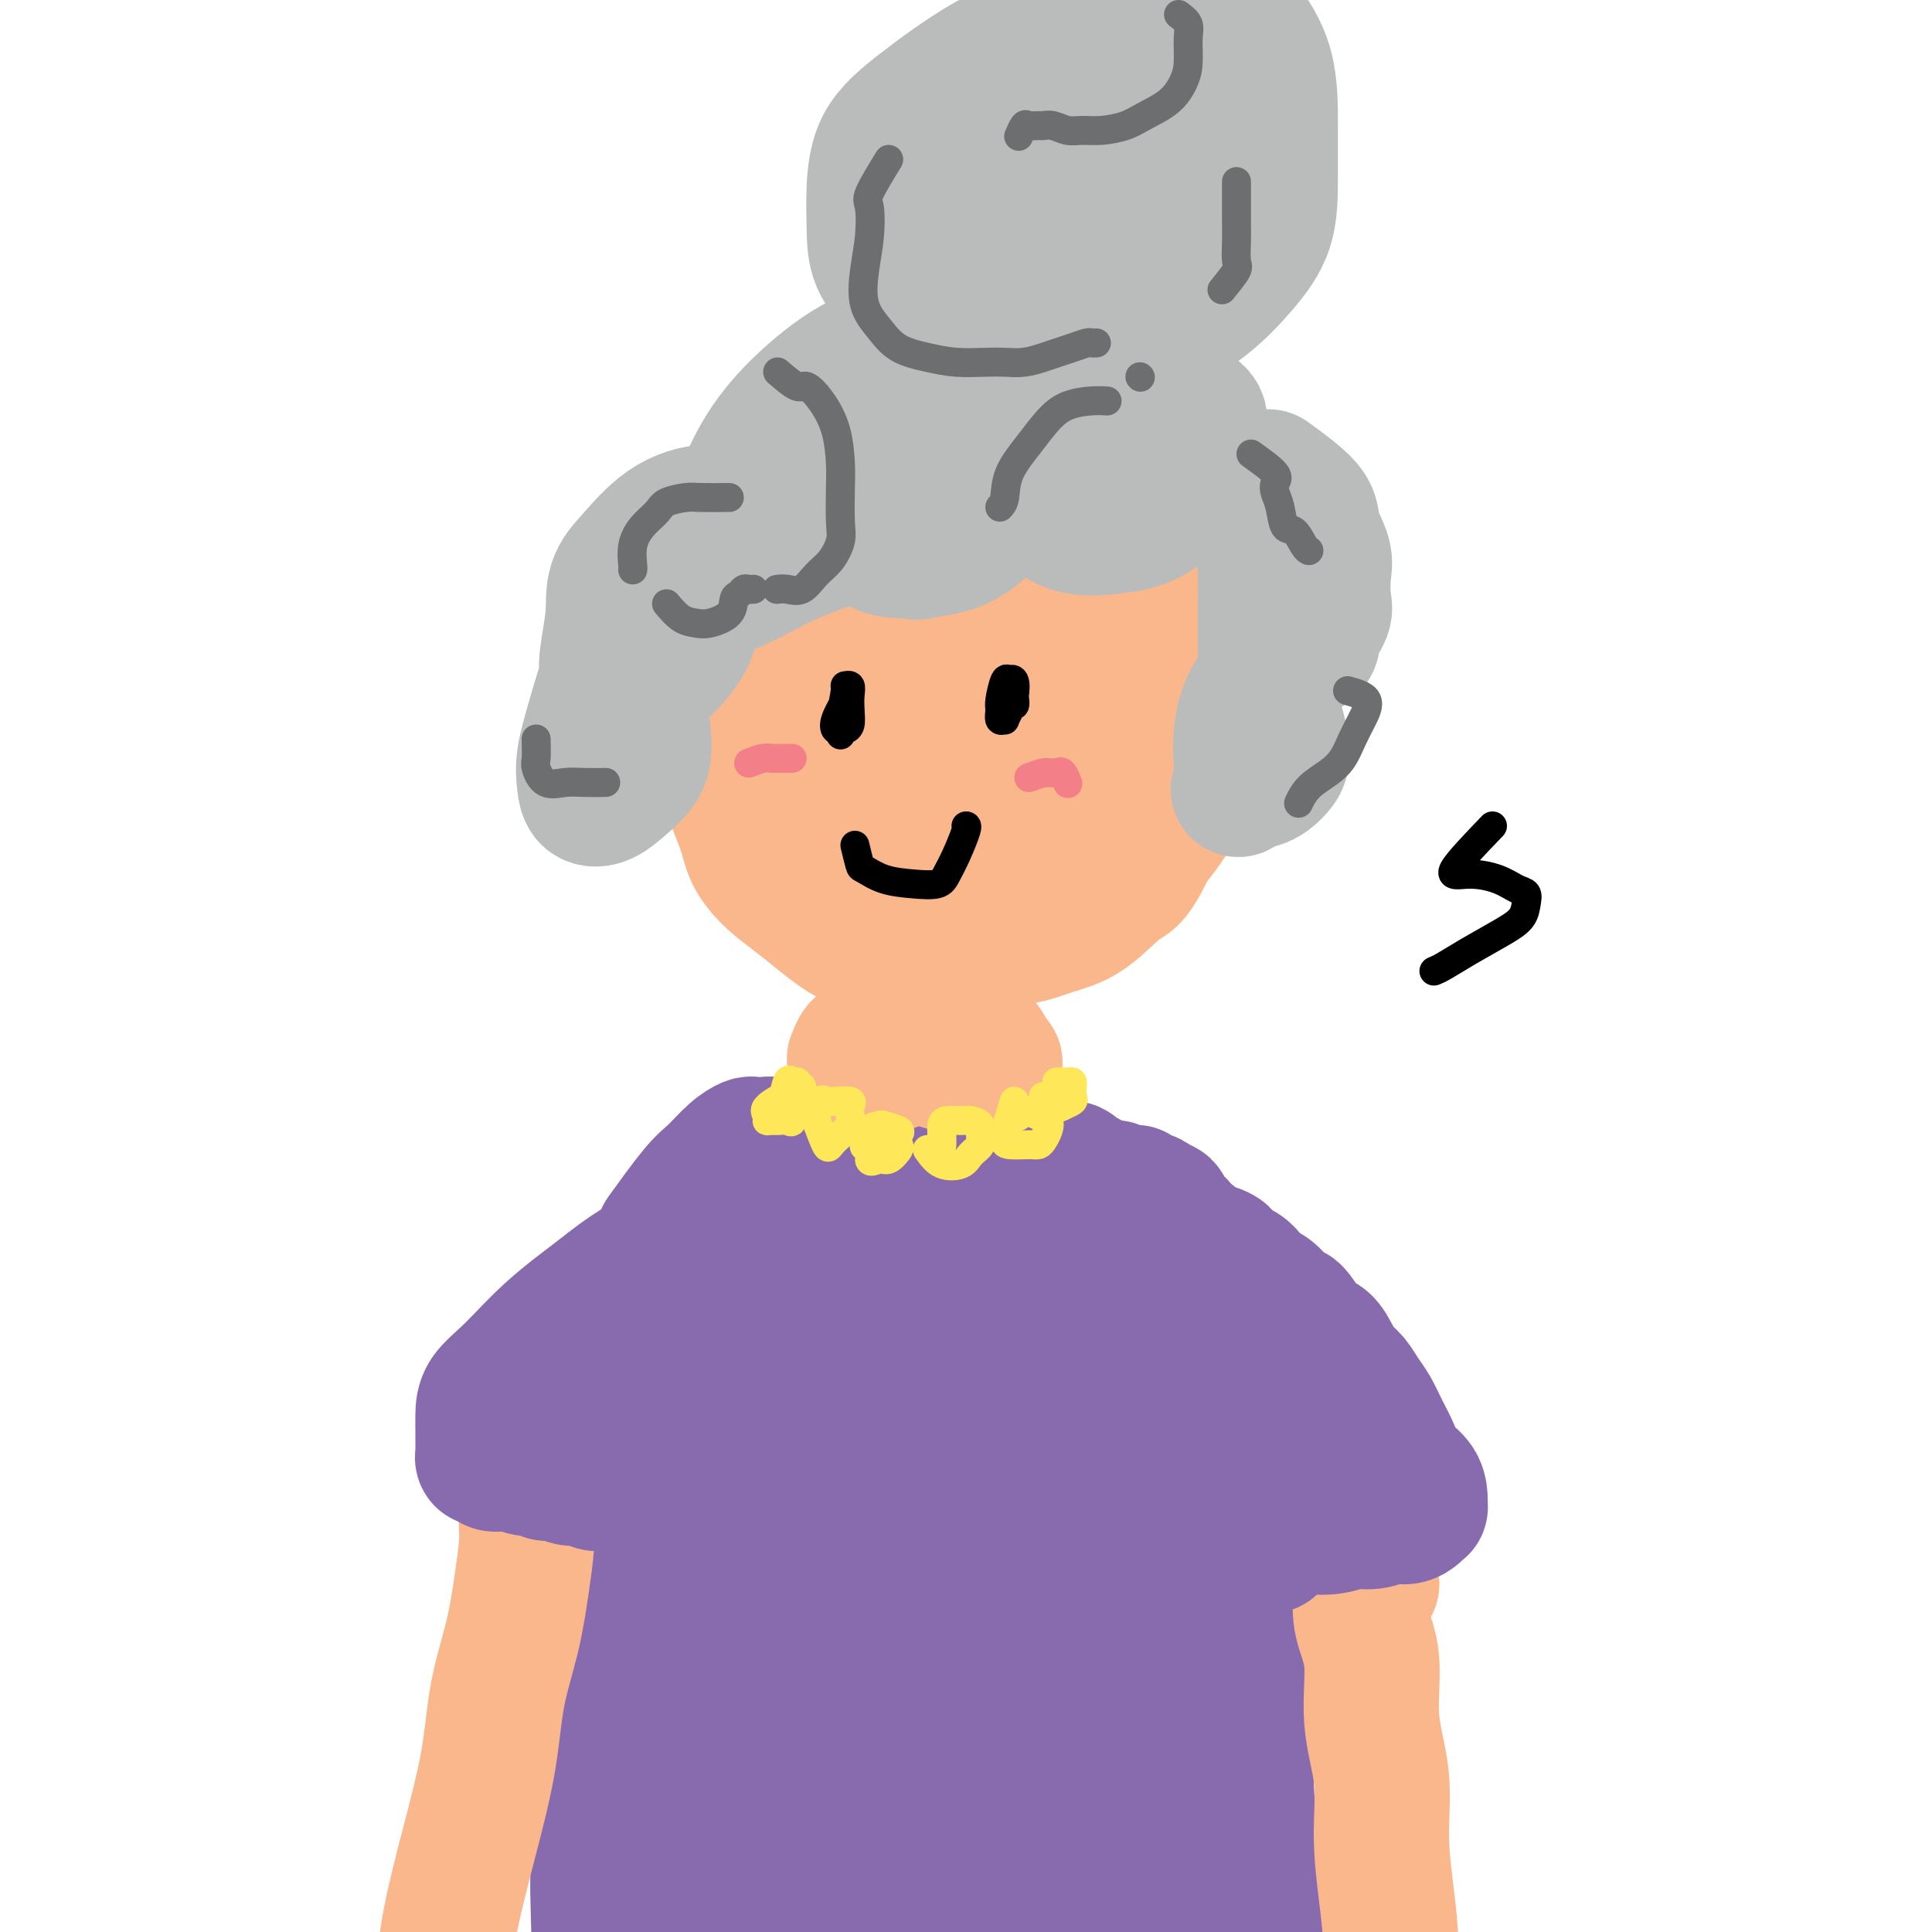 <svg viewBox='0 0 400 400' version='1.1' xmlns='http://www.w3.org/2000/svg' xmlns:xlink='http://www.w3.org/1999/xlink'><g fill='none' stroke='rgb(136,106,174)' stroke-width='28' stroke-linecap='round' stroke-linejoin='round'><path d='M128,388c-1.268,-2.112 -2.535,-4.223 -3,-5c-0.465,-0.777 -0.126,-0.219 0,-1c0.126,-0.781 0.040,-2.902 0,-6c-0.040,-3.098 -0.035,-7.172 0,-11c0.035,-3.828 0.101,-7.411 1,-12c0.899,-4.589 2.631,-10.185 4,-15c1.369,-4.815 2.374,-8.848 4,-13c1.626,-4.152 3.874,-8.424 6,-12c2.126,-3.576 4.132,-6.456 6,-10c1.868,-3.544 3.600,-7.752 6,-11c2.400,-3.248 5.468,-5.536 9,-9c3.532,-3.464 7.527,-8.104 11,-11c3.473,-2.896 6.422,-4.048 10,-6c3.578,-1.952 7.784,-4.705 11,-6c3.216,-1.295 5.443,-1.133 8,-1c2.557,0.133 5.445,0.237 8,0c2.555,-0.237 4.776,-0.816 7,0c2.224,0.816 4.450,3.028 7,5c2.550,1.972 5.424,3.704 8,6c2.576,2.296 4.855,5.156 7,8c2.145,2.844 4.157,5.673 6,9c1.843,3.327 3.517,7.151 5,11c1.483,3.849 2.775,7.724 4,12c1.225,4.276 2.384,8.954 3,14c0.616,5.046 0.690,10.460 1,16c0.310,5.540 0.857,11.205 1,16c0.143,4.795 -0.116,8.721 0,13c0.116,4.279 0.608,8.910 1,13c0.392,4.090 0.682,7.640 1,11c0.318,3.360 0.662,6.532 1,9c0.338,2.468 0.669,4.234 1,6'/><path d='M262,408c1.398,15.953 0.392,6.834 0,4c-0.392,-2.834 -0.170,0.617 0,1c0.170,0.383 0.288,-2.303 0,-5c-0.288,-2.697 -0.982,-5.406 -2,-9c-1.018,-3.594 -2.358,-8.073 -3,-13c-0.642,-4.927 -0.584,-10.304 -1,-15c-0.416,-4.696 -1.306,-8.713 -2,-13c-0.694,-4.287 -1.192,-8.845 -2,-13c-0.808,-4.155 -1.926,-7.908 -3,-12c-1.074,-4.092 -2.103,-8.524 -3,-12c-0.897,-3.476 -1.662,-5.998 -3,-9c-1.338,-3.002 -3.250,-6.486 -5,-10c-1.750,-3.514 -3.338,-7.059 -5,-10c-1.662,-2.941 -3.399,-5.278 -5,-8c-1.601,-2.722 -3.067,-5.829 -5,-8c-1.933,-2.171 -4.333,-3.405 -6,-5c-1.667,-1.595 -2.600,-3.552 -4,-5c-1.400,-1.448 -3.268,-2.388 -5,-3c-1.732,-0.612 -3.329,-0.897 -5,-1c-1.671,-0.103 -3.417,-0.026 -5,0c-1.583,0.026 -3.004,0.001 -5,0c-1.996,-0.001 -4.568,0.023 -7,1c-2.432,0.977 -4.724,2.906 -7,5c-2.276,2.094 -4.535,4.351 -7,7c-2.465,2.649 -5.135,5.689 -8,10c-2.865,4.311 -5.925,9.891 -9,15c-3.075,5.109 -6.164,9.745 -9,15c-2.836,5.255 -5.418,11.127 -8,17'/><path d='M138,332c-5.414,10.458 -5.948,13.102 -7,18c-1.052,4.898 -2.622,12.051 -4,18c-1.378,5.949 -2.566,10.695 -3,16c-0.434,5.305 -0.115,11.169 0,16c0.115,4.831 0.025,8.627 0,12c-0.025,3.373 0.014,6.322 0,9c-0.014,2.678 -0.081,5.085 0,7c0.081,1.915 0.311,3.339 1,4c0.689,0.661 1.839,0.559 2,1c0.161,0.441 -0.667,1.424 0,-1c0.667,-2.424 2.828,-8.255 5,-15c2.172,-6.745 4.355,-14.402 7,-24c2.645,-9.598 5.753,-21.135 9,-33c3.247,-11.865 6.635,-24.057 10,-35c3.365,-10.943 6.708,-20.638 10,-29c3.292,-8.362 6.533,-15.391 9,-20c2.467,-4.609 4.161,-6.798 5,-8c0.839,-1.202 0.823,-1.418 1,-2c0.177,-0.582 0.546,-1.530 1,2c0.454,3.530 0.993,11.537 -1,21c-1.993,9.463 -6.518,20.382 -10,31c-3.482,10.618 -5.922,20.935 -9,32c-3.078,11.065 -6.793,22.878 -9,33c-2.207,10.122 -2.906,18.552 -4,25c-1.094,6.448 -2.583,10.912 -3,13c-0.417,2.088 0.236,1.800 0,3c-0.236,1.200 -1.362,3.889 0,0c1.362,-3.889 5.213,-14.355 9,-25c3.787,-10.645 7.511,-21.470 11,-33c3.489,-11.530 6.745,-23.765 10,-36'/><path d='M178,332c6.722,-20.484 8.526,-24.694 11,-32c2.474,-7.306 5.618,-17.706 8,-24c2.382,-6.294 4.001,-8.481 5,-10c0.999,-1.519 1.378,-2.371 2,-2c0.622,0.371 1.487,1.963 2,8c0.513,6.037 0.673,16.517 -1,28c-1.673,11.483 -5.180,23.968 -8,37c-2.820,13.032 -4.953,26.609 -7,39c-2.047,12.391 -4.008,23.594 -5,32c-0.992,8.406 -1.014,14.015 -1,18c0.014,3.985 0.065,6.346 0,7c-0.065,0.654 -0.245,-0.398 0,-2c0.245,-1.602 0.914,-3.754 3,-11c2.086,-7.246 5.588,-19.588 8,-31c2.412,-11.412 3.735,-21.896 5,-33c1.265,-11.104 2.471,-22.829 4,-33c1.529,-10.171 3.380,-18.789 4,-25c0.620,-6.211 0.008,-10.016 0,-12c-0.008,-1.984 0.586,-2.149 1,-3c0.414,-0.851 0.647,-2.389 1,0c0.353,2.389 0.827,8.704 1,17c0.173,8.296 0.047,18.574 0,28c-0.047,9.426 -0.013,18.000 0,28c0.013,10.000 0.005,21.426 0,30c-0.005,8.574 -0.006,14.295 0,19c0.006,4.705 0.019,8.394 0,10c-0.019,1.606 -0.069,1.129 0,2c0.069,0.871 0.255,3.089 1,0c0.745,-3.089 2.047,-11.486 3,-20c0.953,-8.514 1.558,-17.147 2,-26c0.442,-8.853 0.721,-17.927 1,-27'/><path d='M218,344c1.077,-15.532 0.269,-18.863 0,-23c-0.269,-4.137 0.000,-9.080 0,-12c-0.000,-2.920 -0.271,-3.815 0,-4c0.271,-0.185 1.083,0.342 1,-1c-0.083,-1.342 -1.061,-4.553 0,3c1.061,7.553 4.162,25.868 6,37c1.838,11.132 2.415,15.079 4,21c1.585,5.921 4.180,13.817 6,20c1.820,6.183 2.866,10.655 4,14c1.134,3.345 2.356,5.564 3,7c0.644,1.436 0.709,2.089 1,2c0.291,-0.089 0.808,-0.920 1,-5c0.192,-4.080 0.059,-11.408 0,-19c-0.059,-7.592 -0.044,-15.449 0,-23c0.044,-7.551 0.117,-14.795 0,-21c-0.117,-6.205 -0.424,-11.371 -1,-15c-0.576,-3.629 -1.422,-5.719 -2,-7c-0.578,-1.281 -0.887,-1.751 -1,-2c-0.113,-0.249 -0.028,-0.275 0,1c0.028,1.275 -0.000,3.851 0,8c0.000,4.149 0.028,9.872 0,16c-0.028,6.128 -0.113,12.660 0,19c0.113,6.340 0.425,12.488 1,18c0.575,5.512 1.414,10.388 2,15c0.586,4.612 0.919,8.960 1,12c0.081,3.040 -0.092,4.774 0,6c0.092,1.226 0.448,1.946 0,1c-0.448,-0.946 -1.699,-3.556 -3,-7c-1.301,-3.444 -2.650,-7.722 -4,-12'/><path d='M237,393c-1.802,-5.319 -2.808,-9.617 -4,-15c-1.192,-5.383 -2.569,-11.851 -4,-17c-1.431,-5.149 -2.915,-8.978 -4,-13c-1.085,-4.022 -1.770,-8.238 -3,-12c-1.230,-3.762 -3.006,-7.072 -4,-11c-0.994,-3.928 -1.207,-8.475 -2,-12c-0.793,-3.525 -2.167,-6.029 -3,-9c-0.833,-2.971 -1.127,-6.410 -2,-9c-0.873,-2.590 -2.325,-4.330 -3,-6c-0.675,-1.670 -0.572,-3.270 -1,-4c-0.428,-0.730 -1.386,-0.592 -2,-1c-0.614,-0.408 -0.883,-1.364 -1,-2c-0.117,-0.636 -0.083,-0.954 0,-1c0.083,-0.046 0.215,0.180 0,0c-0.215,-0.180 -0.776,-0.766 -1,-1c-0.224,-0.234 -0.112,-0.117 0,0'/><path d='M170,263c-1.927,0.011 -3.854,0.022 -5,0c-1.146,-0.022 -1.512,-0.077 -3,0c-1.488,0.077 -4.098,0.288 -6,1c-1.902,0.712 -3.095,1.927 -5,3c-1.905,1.073 -4.523,2.006 -7,3c-2.477,0.994 -4.813,2.050 -7,3c-2.187,0.950 -4.225,1.792 -6,3c-1.775,1.208 -3.289,2.780 -5,4c-1.711,1.220 -3.621,2.087 -5,3c-1.379,0.913 -2.226,1.872 -3,3c-0.774,1.128 -1.474,2.426 -2,3c-0.526,0.574 -0.877,0.422 -1,1c-0.123,0.578 -0.019,1.884 0,3c0.019,1.116 -0.046,2.043 0,3c0.046,0.957 0.202,1.943 0,3c-0.202,1.057 -0.762,2.184 0,3c0.762,0.816 2.847,1.322 4,2c1.153,0.678 1.374,1.529 2,2c0.626,0.471 1.658,0.564 3,1c1.342,0.436 2.993,1.217 4,2c1.007,0.783 1.369,1.569 2,2c0.631,0.431 1.533,0.507 2,1c0.467,0.493 0.501,1.402 1,2c0.499,0.598 1.462,0.884 2,1c0.538,0.116 0.649,0.062 1,0c0.351,-0.062 0.941,-0.132 1,0c0.059,0.132 -0.412,0.466 -1,0c-0.588,-0.466 -1.294,-1.733 -2,-3'/><path d='M134,312c-0.589,-1.387 -1.062,-3.354 -2,-5c-0.938,-1.646 -2.342,-2.969 -3,-5c-0.658,-2.031 -0.569,-4.768 -1,-7c-0.431,-2.232 -1.383,-3.958 -2,-5c-0.617,-1.042 -0.899,-1.399 -1,-2c-0.101,-0.601 -0.019,-1.447 0,-2c0.019,-0.553 -0.023,-0.813 0,-1c0.023,-0.187 0.113,-0.301 0,-1c-0.113,-0.699 -0.427,-1.983 0,-3c0.427,-1.017 1.597,-1.767 3,-3c1.403,-1.233 3.039,-2.949 4,-4c0.961,-1.051 1.245,-1.437 2,-2c0.755,-0.563 1.979,-1.301 3,-2c1.021,-0.699 1.838,-1.357 3,-2c1.162,-0.643 2.669,-1.271 4,-2c1.331,-0.729 2.484,-1.558 4,-2c1.516,-0.442 3.393,-0.496 5,-1c1.607,-0.504 2.943,-1.459 4,-2c1.057,-0.541 1.835,-0.670 3,-1c1.165,-0.330 2.718,-0.863 4,-1c1.282,-0.137 2.295,0.121 3,0c0.705,-0.121 1.104,-0.621 2,-1c0.896,-0.379 2.290,-0.638 3,-1c0.710,-0.362 0.737,-0.829 1,-1c0.263,-0.171 0.763,-0.046 1,0c0.237,0.046 0.211,0.013 1,0c0.789,-0.013 2.395,-0.007 4,0'/><path d='M179,256c5.167,-1.333 2.583,-0.667 0,0'/><path d='M232,258c0.738,0.510 1.475,1.020 2,1c0.525,-0.020 0.836,-0.569 2,0c1.164,0.569 3.181,2.254 5,4c1.819,1.746 3.442,3.551 5,5c1.558,1.449 3.052,2.543 5,4c1.948,1.457 4.349,3.278 6,5c1.651,1.722 2.552,3.346 4,5c1.448,1.654 3.442,3.337 5,5c1.558,1.663 2.679,3.305 4,5c1.321,1.695 2.840,3.445 4,5c1.160,1.555 1.961,2.917 3,4c1.039,1.083 2.318,1.888 3,3c0.682,1.112 0.769,2.533 1,3c0.231,0.467 0.605,-0.020 1,0c0.395,0.020 0.809,0.545 1,1c0.191,0.455 0.157,0.839 0,1c-0.157,0.161 -0.438,0.100 -1,0c-0.562,-0.100 -1.406,-0.237 -2,0c-0.594,0.237 -0.936,0.848 -2,1c-1.064,0.152 -2.848,-0.155 -4,0c-1.152,0.155 -1.673,0.774 -3,1c-1.327,0.226 -3.461,0.061 -5,0c-1.539,-0.061 -2.484,-0.016 -4,0c-1.516,0.016 -3.602,0.004 -5,0c-1.398,-0.004 -2.107,-0.001 -3,0c-0.893,0.001 -1.969,0.000 -3,0c-1.031,-0.000 -2.015,-0.000 -3,0'/><path d='M248,311c-5.415,0.246 -1.451,-0.141 0,0c1.451,0.141 0.389,0.808 0,1c-0.389,0.192 -0.104,-0.093 0,0c0.104,0.093 0.028,0.563 0,1c-0.028,0.437 -0.008,0.839 0,1c0.008,0.161 0.004,0.080 0,0'/></g>
<g fill='none' stroke='rgb(251,183,140)' stroke-width='28' stroke-linecap='round' stroke-linejoin='round'><path d='M109,314c-0.020,0.566 -0.040,1.131 0,2c0.040,0.869 0.139,2.040 0,4c-0.139,1.960 -0.518,4.707 -1,8c-0.482,3.293 -1.067,7.131 -2,11c-0.933,3.869 -2.212,7.770 -3,12c-0.788,4.230 -1.083,8.789 -2,14c-0.917,5.211 -2.456,11.075 -4,17c-1.544,5.925 -3.093,11.911 -4,17c-0.907,5.089 -1.171,9.281 -2,14c-0.829,4.719 -2.222,9.966 -3,14c-0.778,4.034 -0.940,6.855 -1,10c-0.060,3.145 -0.017,6.613 0,8c0.017,1.387 0.009,0.694 0,0'/><path d='M284,328c-0.780,0.332 -1.560,0.663 -2,2c-0.440,1.337 -0.539,3.679 0,6c0.539,2.321 1.716,4.622 2,8c0.284,3.378 -0.326,7.833 0,12c0.326,4.167 1.588,8.047 2,12c0.412,3.953 -0.026,7.978 0,12c0.026,4.022 0.515,8.042 1,12c0.485,3.958 0.965,7.855 1,12c0.035,4.145 -0.375,8.539 0,12c0.375,3.461 1.536,5.989 2,7c0.464,1.011 0.232,0.506 0,0'/></g>
<g fill='none' stroke='rgb(136,106,174)' stroke-width='28' stroke-linecap='round' stroke-linejoin='round'><path d='M141,312c-3.244,-1.683 -6.488,-3.365 -8,-4c-1.512,-0.635 -1.292,-0.222 -2,0c-0.708,0.222 -2.343,0.251 -3,0c-0.657,-0.251 -0.335,-0.784 -1,-1c-0.665,-0.216 -2.317,-0.114 -3,0c-0.683,0.114 -0.395,0.242 -1,0c-0.605,-0.242 -2.102,-0.853 -3,-1c-0.898,-0.147 -1.198,0.172 -2,0c-0.802,-0.172 -2.105,-0.834 -3,-1c-0.895,-0.166 -1.380,0.166 -2,0c-0.620,-0.166 -1.374,-0.828 -2,-1c-0.626,-0.172 -1.123,0.146 -2,0c-0.877,-0.146 -2.134,-0.756 -3,-1c-0.866,-0.244 -1.342,-0.121 -2,0c-0.658,0.121 -1.497,0.241 -2,0c-0.503,-0.241 -0.671,-0.841 -1,-1c-0.329,-0.159 -0.820,0.124 -1,0c-0.180,-0.124 -0.048,-0.654 0,-1c0.048,-0.346 0.013,-0.507 0,-1c-0.013,-0.493 -0.005,-1.318 0,-2c0.005,-0.682 0.006,-1.222 0,-2c-0.006,-0.778 -0.018,-1.794 0,-3c0.018,-1.206 0.067,-2.602 1,-4c0.933,-1.398 2.751,-2.800 5,-5c2.249,-2.200 4.928,-5.200 8,-8c3.072,-2.800 6.536,-5.400 10,-8'/><path d='M124,268c6.250,-5.107 10.375,-7.375 14,-9c3.625,-1.625 6.750,-2.607 8,-3c1.250,-0.393 0.625,-0.196 0,0'/><path d='M263,320c1.364,-1.682 2.727,-3.364 4,-4c1.273,-0.636 2.455,-0.227 4,0c1.545,0.227 3.453,0.272 5,0c1.547,-0.272 2.733,-0.860 4,-1c1.267,-0.140 2.617,0.169 4,0c1.383,-0.169 2.801,-0.814 4,-1c1.199,-0.186 2.178,0.089 3,0c0.822,-0.089 1.487,-0.541 2,-1c0.513,-0.459 0.874,-0.926 1,-1c0.126,-0.074 0.018,0.245 0,0c-0.018,-0.245 0.056,-1.054 0,-2c-0.056,-0.946 -0.242,-2.028 -1,-3c-0.758,-0.972 -2.090,-1.835 -3,-3c-0.910,-1.165 -1.399,-2.634 -2,-4c-0.601,-1.366 -1.316,-2.630 -2,-4c-0.684,-1.370 -1.338,-2.845 -2,-4c-0.662,-1.155 -1.331,-1.990 -2,-3c-0.669,-1.010 -1.337,-2.193 -2,-3c-0.663,-0.807 -1.322,-1.236 -2,-2c-0.678,-0.764 -1.374,-1.862 -2,-3c-0.626,-1.138 -1.183,-2.316 -2,-3c-0.817,-0.684 -1.895,-0.875 -3,-2c-1.105,-1.125 -2.235,-3.183 -3,-4c-0.765,-0.817 -1.163,-0.394 -2,-1c-0.837,-0.606 -2.114,-2.243 -3,-3c-0.886,-0.757 -1.382,-0.636 -2,-1c-0.618,-0.364 -1.359,-1.213 -2,-2c-0.641,-0.787 -1.183,-1.510 -2,-2c-0.817,-0.490 -1.908,-0.745 -3,-1'/><path d='M254,262c-3.250,-2.866 -1.375,-2.030 -1,-2c0.375,0.030 -0.750,-0.746 -2,-1c-1.250,-0.254 -2.626,0.015 -3,0c-0.374,-0.015 0.254,-0.315 0,-1c-0.254,-0.685 -1.392,-1.756 -2,-2c-0.608,-0.244 -0.688,0.339 -1,0c-0.312,-0.339 -0.857,-1.601 -1,-2c-0.143,-0.399 0.116,0.066 0,0c-0.116,-0.066 -0.608,-0.661 -1,-1c-0.392,-0.339 -0.685,-0.420 -1,-1c-0.315,-0.580 -0.652,-1.657 -1,-2c-0.348,-0.343 -0.706,0.048 -1,0c-0.294,-0.048 -0.523,-0.535 -1,-1c-0.477,-0.465 -1.203,-0.909 -2,-1c-0.797,-0.091 -1.667,0.172 -2,0c-0.333,-0.172 -0.131,-0.777 0,-1c0.131,-0.223 0.190,-0.064 0,0c-0.190,0.064 -0.628,0.031 -1,0c-0.372,-0.031 -0.677,-0.061 -1,0c-0.323,0.061 -0.664,0.214 -1,0c-0.336,-0.214 -0.667,-0.793 -1,-1c-0.333,-0.207 -0.666,-0.041 -1,0c-0.334,0.041 -0.667,-0.044 -1,0c-0.333,0.044 -0.667,0.218 -1,0c-0.333,-0.218 -0.667,-0.828 -1,-1c-0.333,-0.172 -0.667,0.094 -1,0c-0.333,-0.094 -0.667,-0.547 -1,-1'/><path d='M225,244c-2.035,-0.574 -1.123,-0.010 -1,0c0.123,0.010 -0.545,-0.533 -1,-1c-0.455,-0.467 -0.699,-0.857 -1,-1c-0.301,-0.143 -0.659,-0.038 -1,0c-0.341,0.038 -0.664,0.010 -1,0c-0.336,-0.010 -0.685,-0.003 -1,0c-0.315,0.003 -0.597,0.001 -1,0c-0.403,-0.001 -0.926,-0.000 -1,0c-0.074,0.000 0.301,0.000 0,0c-0.301,-0.000 -1.277,-0.000 -2,0c-0.723,0.000 -1.194,0.000 -2,0c-0.806,-0.000 -1.948,-0.000 -3,0c-1.052,0.000 -2.014,0.000 -3,0c-0.986,-0.000 -1.997,-0.001 -3,0c-1.003,0.001 -1.997,0.004 -3,0c-1.003,-0.004 -2.015,-0.015 -3,0c-0.985,0.015 -1.944,0.056 -3,0c-1.056,-0.056 -2.208,-0.207 -3,0c-0.792,0.207 -1.222,0.774 -2,1c-0.778,0.226 -1.904,0.113 -3,0c-1.096,-0.113 -2.163,-0.226 -3,0c-0.837,0.226 -1.445,0.793 -2,1c-0.555,0.207 -1.056,0.056 -2,0c-0.944,-0.056 -2.331,-0.015 -3,0c-0.669,0.015 -0.620,0.004 -1,0c-0.380,-0.004 -1.190,-0.002 -2,0'/><path d='M174,244c-8.166,0.107 -3.080,0.375 -2,0c1.080,-0.375 -1.847,-1.392 -3,-2c-1.153,-0.608 -0.532,-0.808 -1,-1c-0.468,-0.192 -2.026,-0.377 -3,-1c-0.974,-0.623 -1.364,-1.683 -2,-2c-0.636,-0.317 -1.517,0.110 -2,0c-0.483,-0.110 -0.568,-0.758 -1,-1c-0.432,-0.242 -1.210,-0.080 -2,0c-0.790,0.080 -1.590,0.077 -2,0c-0.410,-0.077 -0.430,-0.229 -1,0c-0.570,0.229 -1.692,0.840 -3,2c-1.308,1.160 -2.804,2.867 -4,4c-1.196,1.133 -2.091,1.690 -4,4c-1.909,2.310 -4.831,6.374 -6,8c-1.169,1.626 -0.584,0.813 0,0'/></g>
<g fill='none' stroke='rgb(251,183,140)' stroke-width='28' stroke-linecap='round' stroke-linejoin='round'><path d='M195,220c-0.423,-1.660 -0.845,-3.319 -1,-5c-0.155,-1.681 -0.041,-3.383 0,-4c0.041,-0.617 0.011,-0.148 0,-1c-0.011,-0.852 -0.002,-3.024 0,-4c0.002,-0.976 -0.001,-0.757 0,-1c0.001,-0.243 0.007,-0.950 0,-1c-0.007,-0.050 -0.027,0.556 0,1c0.027,0.444 0.102,0.725 0,1c-0.102,0.275 -0.380,0.542 -1,1c-0.620,0.458 -1.581,1.105 -2,2c-0.419,0.895 -0.294,2.038 -1,3c-0.706,0.962 -2.243,1.743 -3,3c-0.757,1.257 -0.735,2.990 -1,4c-0.265,1.010 -0.818,1.296 -1,1c-0.182,-0.296 0.006,-1.176 0,-2c-0.006,-0.824 -0.206,-1.594 0,-3c0.206,-1.406 0.818,-3.449 2,-5c1.182,-1.551 2.934,-2.610 4,-4c1.066,-1.390 1.448,-3.111 2,-4c0.552,-0.889 1.276,-0.944 2,-1'/><path d='M195,201c1.505,-2.160 0.266,-0.559 0,0c-0.266,0.559 0.440,0.078 1,0c0.560,-0.078 0.975,0.248 1,1c0.025,0.752 -0.341,1.930 0,3c0.341,1.070 1.388,2.031 2,3c0.612,0.969 0.790,1.947 1,3c0.210,1.053 0.451,2.181 1,3c0.549,0.819 1.406,1.331 2,2c0.594,0.669 0.926,1.497 1,2c0.074,0.503 -0.111,0.680 0,1c0.111,0.320 0.517,0.782 1,1c0.483,0.218 1.041,0.193 1,0c-0.041,-0.193 -0.682,-0.555 -1,-1c-0.318,-0.445 -0.314,-0.974 -1,-2c-0.686,-1.026 -2.064,-2.551 -3,-4c-0.936,-1.449 -1.431,-2.823 -2,-4c-0.569,-1.177 -1.213,-2.158 -2,-3c-0.787,-0.842 -1.716,-1.545 -2,-2c-0.284,-0.455 0.077,-0.661 0,-1c-0.077,-0.339 -0.594,-0.811 -1,-1c-0.406,-0.189 -0.703,-0.094 -1,0'/><path d='M193,202c-1.866,-2.628 -1.030,-0.697 -1,0c0.030,0.697 -0.744,0.161 -1,0c-0.256,-0.161 0.007,0.054 0,0c-0.007,-0.054 -0.283,-0.375 -1,0c-0.717,0.375 -1.876,1.448 -3,3c-1.124,1.552 -2.213,3.583 -3,5c-0.787,1.417 -1.271,2.220 -2,3c-0.729,0.780 -1.702,1.537 -2,2c-0.298,0.463 0.077,0.632 0,1c-0.077,0.368 -0.608,0.934 -1,1c-0.392,0.066 -0.644,-0.367 -1,0c-0.356,0.367 -0.816,1.533 -1,2c-0.184,0.467 -0.092,0.233 0,0'/><path d='M192,195c-2.178,0.012 -4.356,0.023 -6,0c-1.644,-0.023 -2.753,-0.081 -4,0c-1.247,0.081 -2.633,0.302 -4,0c-1.367,-0.302 -2.716,-1.125 -4,-2c-1.284,-0.875 -2.502,-1.801 -4,-3c-1.498,-1.199 -3.274,-2.669 -5,-4c-1.726,-1.331 -3.400,-2.521 -5,-4c-1.600,-1.479 -3.125,-3.245 -4,-5c-0.875,-1.755 -1.101,-3.497 -2,-6c-0.899,-2.503 -2.470,-5.767 -3,-9c-0.530,-3.233 -0.017,-6.436 0,-10c0.017,-3.564 -0.462,-7.488 0,-12c0.462,-4.512 1.866,-9.613 4,-14c2.134,-4.387 4.998,-8.059 8,-12c3.002,-3.941 6.143,-8.151 10,-12c3.857,-3.849 8.432,-7.336 12,-10c3.568,-2.664 6.129,-4.506 10,-6c3.871,-1.494 9.052,-2.642 13,-3c3.948,-0.358 6.664,0.073 10,0c3.336,-0.073 7.293,-0.650 11,0c3.707,0.650 7.165,2.528 10,5c2.835,2.472 5.046,5.538 7,8c1.954,2.462 3.649,4.322 5,7c1.351,2.678 2.357,6.176 3,10c0.643,3.824 0.921,7.974 1,12c0.079,4.026 -0.042,7.930 -1,12c-0.958,4.070 -2.752,8.307 -4,12c-1.248,3.693 -1.952,6.840 -3,10c-1.048,3.160 -2.442,6.331 -4,9c-1.558,2.669 -3.279,4.834 -5,7'/><path d='M238,175c-3.500,7.366 -4.249,6.782 -6,8c-1.751,1.218 -4.505,4.237 -7,6c-2.495,1.763 -4.733,2.271 -7,3c-2.267,0.729 -4.563,1.680 -7,2c-2.437,0.320 -5.015,0.009 -7,0c-1.985,-0.009 -3.379,0.285 -5,0c-1.621,-0.285 -3.470,-1.148 -5,-2c-1.530,-0.852 -2.741,-1.692 -4,-3c-1.259,-1.308 -2.564,-3.082 -3,-4c-0.436,-0.918 -0.001,-0.979 0,-1c0.001,-0.021 -0.430,-0.001 0,0c0.430,0.001 1.721,-0.017 3,0c1.279,0.017 2.546,0.071 5,0c2.454,-0.071 6.095,-0.266 9,-1c2.905,-0.734 5.073,-2.008 8,-4c2.927,-1.992 6.611,-4.702 10,-8c3.389,-3.298 6.482,-7.185 9,-10c2.518,-2.815 4.459,-4.558 6,-8c1.541,-3.442 2.680,-8.582 3,-12c0.320,-3.418 -0.180,-5.115 0,-8c0.180,-2.885 1.041,-6.957 0,-10c-1.041,-3.043 -3.983,-5.058 -7,-7c-3.017,-1.942 -6.109,-3.812 -9,-5c-2.891,-1.188 -5.582,-1.693 -9,-2c-3.418,-0.307 -7.564,-0.415 -11,0c-3.436,0.415 -6.161,1.354 -9,3c-2.839,1.646 -5.792,3.998 -8,7c-2.208,3.002 -3.671,6.654 -5,11c-1.329,4.346 -2.522,9.384 -3,14c-0.478,4.616 -0.239,8.808 0,13'/><path d='M179,157c0.534,4.224 1.869,8.283 4,12c2.131,3.717 5.056,7.092 8,9c2.944,1.908 5.906,2.348 9,3c3.094,0.652 6.321,1.516 10,0c3.679,-1.516 7.812,-5.413 11,-10c3.188,-4.587 5.433,-9.863 7,-15c1.567,-5.137 2.458,-10.135 3,-16c0.542,-5.865 0.736,-12.599 1,-18c0.264,-5.401 0.599,-9.470 -1,-13c-1.599,-3.530 -5.132,-6.521 -8,-8c-2.868,-1.479 -5.073,-1.446 -9,-1c-3.927,0.446 -9.578,1.304 -14,4c-4.422,2.696 -7.617,7.228 -11,12c-3.383,4.772 -6.955,9.783 -9,15c-2.045,5.217 -2.564,10.638 -3,16c-0.436,5.362 -0.789,10.663 0,15c0.789,4.337 2.720,7.709 5,11c2.280,3.291 4.909,6.500 8,8c3.091,1.500 6.644,1.289 10,1c3.356,-0.289 6.516,-0.658 10,-4c3.484,-3.342 7.292,-9.658 10,-15c2.708,-5.342 4.315,-9.709 5,-14c0.685,-4.291 0.447,-8.504 0,-12c-0.447,-3.496 -1.103,-6.274 -3,-8c-1.897,-1.726 -5.033,-2.400 -9,-3c-3.967,-0.600 -8.763,-1.124 -13,1c-4.237,2.124 -7.914,6.898 -11,11c-3.086,4.102 -5.580,7.533 -7,11c-1.420,3.467 -1.767,6.972 -2,10c-0.233,3.028 -0.352,5.579 0,7c0.352,1.421 1.176,1.710 2,2'/><path d='M182,168c1.290,3.353 4.514,2.235 8,0c3.486,-2.235 7.235,-5.587 10,-9c2.765,-3.413 4.547,-6.886 6,-10c1.453,-3.114 2.579,-5.869 3,-9c0.421,-3.131 0.138,-6.639 0,-9c-0.138,-2.361 -0.132,-3.576 -1,-4c-0.868,-0.424 -2.611,-0.057 -4,0c-1.389,0.057 -2.423,-0.197 -3,0c-0.577,0.197 -0.698,0.845 -1,2c-0.302,1.155 -0.784,2.817 -1,4c-0.216,1.183 -0.166,1.886 0,3c0.166,1.114 0.448,2.638 2,4c1.552,1.362 4.375,2.561 7,3c2.625,0.439 5.053,0.118 7,0c1.947,-0.118 3.413,-0.034 4,0c0.587,0.034 0.293,0.017 0,0'/></g>
<g fill='none' stroke='rgb(186,187,187)' stroke-width='28' stroke-linecap='round' stroke-linejoin='round'><path d='M206,93c-1.988,-3.384 -3.975,-6.768 -5,-8c-1.025,-1.232 -1.087,-0.313 -2,0c-0.913,0.313 -2.678,0.019 -5,1c-2.322,0.981 -5.202,3.235 -7,5c-1.798,1.765 -2.514,3.040 -3,5c-0.486,1.960 -0.743,4.604 -1,7c-0.257,2.396 -0.514,4.545 0,6c0.514,1.455 1.800,2.216 3,3c1.200,0.784 2.313,1.591 3,2c0.687,0.409 0.946,0.419 2,0c1.054,-0.419 2.902,-1.266 4,-3c1.098,-1.734 1.448,-4.354 2,-7c0.552,-2.646 1.308,-5.318 2,-8c0.692,-2.682 1.321,-5.373 1,-7c-0.321,-1.627 -1.591,-2.191 -3,-3c-1.409,-0.809 -2.956,-1.863 -5,-2c-2.044,-0.137 -4.586,0.643 -7,2c-2.414,1.357 -4.699,3.292 -6,6c-1.301,2.708 -1.618,6.188 -2,9c-0.382,2.812 -0.829,4.956 0,7c0.829,2.044 2.935,3.989 5,5c2.065,1.011 4.091,1.088 7,1c2.909,-0.088 6.703,-0.340 10,-2c3.297,-1.660 6.099,-4.728 9,-8c2.901,-3.272 5.902,-6.747 8,-10c2.098,-3.253 3.294,-6.283 4,-9c0.706,-2.717 0.921,-5.120 1,-7c0.079,-1.880 0.021,-3.237 0,-4c-0.021,-0.763 -0.006,-0.932 0,0c0.006,0.932 0.003,2.966 0,5'/><path d='M221,79c0.281,1.830 0.984,3.905 2,6c1.016,2.095 2.346,4.211 4,6c1.654,1.789 3.633,3.252 6,4c2.367,0.748 5.124,0.782 7,1c1.876,0.218 2.872,0.619 4,0c1.128,-0.619 2.388,-2.259 3,-4c0.612,-1.741 0.576,-3.582 0,-5c-0.576,-1.418 -1.692,-2.411 -3,-3c-1.308,-0.589 -2.808,-0.774 -5,-1c-2.192,-0.226 -5.074,-0.493 -8,0c-2.926,0.493 -5.895,1.747 -8,4c-2.105,2.253 -3.347,5.504 -4,8c-0.653,2.496 -0.718,4.235 -1,6c-0.282,1.765 -0.781,3.556 0,5c0.781,1.444 2.843,2.540 5,3c2.157,0.460 4.409,0.282 7,0c2.591,-0.282 5.520,-0.670 8,-2c2.480,-1.330 4.509,-3.603 6,-6c1.491,-2.397 2.443,-4.917 3,-7c0.557,-2.083 0.718,-3.728 1,-5c0.282,-1.272 0.685,-2.172 0,-3c-0.685,-0.828 -2.459,-1.583 -4,-2c-1.541,-0.417 -2.851,-0.494 -4,0c-1.149,0.494 -2.138,1.561 -3,3c-0.862,1.439 -1.599,3.250 -2,5c-0.401,1.750 -0.468,3.440 0,5c0.468,1.560 1.471,2.990 3,4c1.529,1.010 3.585,1.601 5,2c1.415,0.399 2.189,0.608 3,0c0.811,-0.608 1.660,-2.031 2,-4c0.340,-1.969 0.170,-4.485 0,-7'/><path d='M248,92c-0.315,-2.968 -2.103,-4.889 -4,-7c-1.897,-2.111 -3.902,-4.413 -7,-7c-3.098,-2.587 -7.288,-5.460 -11,-7c-3.712,-1.540 -6.945,-1.748 -11,-2c-4.055,-0.252 -8.933,-0.549 -13,1c-4.067,1.549 -7.323,4.944 -10,8c-2.677,3.056 -4.773,5.774 -6,9c-1.227,3.226 -1.584,6.962 -2,10c-0.416,3.038 -0.890,5.379 0,7c0.890,1.621 3.146,2.523 5,3c1.854,0.477 3.307,0.531 6,0c2.693,-0.531 6.627,-1.645 9,-4c2.373,-2.355 3.185,-5.951 4,-9c0.815,-3.049 1.634,-5.551 2,-8c0.366,-2.449 0.278,-4.844 -1,-7c-1.278,-2.156 -3.748,-4.072 -7,-5c-3.252,-0.928 -7.287,-0.866 -11,-1c-3.713,-0.134 -7.103,-0.462 -11,1c-3.897,1.462 -8.300,4.714 -12,8c-3.700,3.286 -6.698,6.608 -9,10c-2.302,3.392 -3.907,6.856 -5,10c-1.093,3.144 -1.673,5.968 -2,8c-0.327,2.032 -0.402,3.274 0,4c0.402,0.726 1.279,0.938 2,1c0.721,0.062 1.284,-0.027 2,0c0.716,0.027 1.583,0.170 2,-1c0.417,-1.170 0.382,-3.653 0,-5c-0.382,-1.347 -1.113,-1.557 -3,-2c-1.887,-0.443 -4.931,-1.119 -8,-1c-3.069,0.119 -6.163,1.034 -9,3c-2.837,1.966 -5.419,4.983 -8,8'/><path d='M130,117c-3.262,3.354 -2.917,6.238 -3,9c-0.083,2.762 -0.594,5.401 -1,8c-0.406,2.599 -0.707,5.158 0,6c0.707,0.842 2.423,-0.035 4,0c1.577,0.035 3.014,0.980 5,0c1.986,-0.980 4.522,-3.884 6,-6c1.478,-2.116 1.897,-3.443 2,-5c0.103,-1.557 -0.111,-3.343 0,-4c0.111,-0.657 0.548,-0.186 -1,0c-1.548,0.186 -5.081,0.086 -8,2c-2.919,1.914 -5.226,5.840 -7,10c-1.774,4.160 -3.017,8.553 -4,12c-0.983,3.447 -1.706,5.949 -2,8c-0.294,2.051 -0.158,3.651 0,5c0.158,1.349 0.340,2.449 1,3c0.660,0.551 1.799,0.555 3,0c1.201,-0.555 2.466,-1.668 4,-3c1.534,-1.332 3.339,-2.883 4,-5c0.661,-2.117 0.178,-4.798 0,-7c-0.178,-2.202 -0.050,-3.923 0,-6c0.050,-2.077 0.021,-4.508 0,-6c-0.021,-1.492 -0.033,-2.044 0,-3c0.033,-0.956 0.112,-2.316 0,-3c-0.112,-0.684 -0.414,-0.693 0,-1c0.414,-0.307 1.545,-0.914 3,-2c1.455,-1.086 3.236,-2.653 6,-4c2.764,-1.347 6.511,-2.474 10,-4c3.489,-1.526 6.719,-3.450 10,-5c3.281,-1.550 6.614,-2.725 10,-4c3.386,-1.275 6.825,-2.650 10,-4c3.175,-1.350 6.088,-2.675 9,-4'/><path d='M191,104c10.249,-4.313 8.373,-2.594 9,-3c0.627,-0.406 3.758,-2.936 6,-4c2.242,-1.064 3.593,-0.663 5,-1c1.407,-0.337 2.868,-1.411 4,-2c1.132,-0.589 1.936,-0.693 3,-1c1.064,-0.307 2.388,-0.816 4,-1c1.612,-0.184 3.511,-0.044 5,0c1.489,0.044 2.569,-0.008 4,0c1.431,0.008 3.215,0.077 5,0c1.785,-0.077 3.571,-0.299 5,0c1.429,0.299 2.499,1.120 4,2c1.501,0.880 3.432,1.820 5,3c1.568,1.180 2.774,2.600 4,4c1.226,1.400 2.472,2.780 4,4c1.528,1.220 3.338,2.279 4,4c0.662,1.721 0.178,4.103 0,6c-0.178,1.897 -0.048,3.308 0,5c0.048,1.692 0.013,3.664 0,5c-0.013,1.336 -0.004,2.036 0,3c0.004,0.964 0.004,2.192 0,3c-0.004,0.808 -0.012,1.195 0,2c0.012,0.805 0.046,2.028 0,3c-0.046,0.972 -0.171,1.692 0,3c0.171,1.308 0.636,3.203 1,5c0.364,1.797 0.625,3.497 1,5c0.375,1.503 0.865,2.808 1,4c0.135,1.192 -0.085,2.270 0,3c0.085,0.730 0.477,1.113 0,2c-0.477,0.887 -1.821,2.277 -3,3c-1.179,0.723 -2.194,0.778 -3,1c-0.806,0.222 -1.403,0.611 -2,1'/><path d='M257,163c-1.242,1.027 -0.348,0.094 0,-1c0.348,-1.094 0.148,-2.351 0,-4c-0.148,-1.649 -0.246,-3.691 0,-6c0.246,-2.309 0.834,-4.886 2,-7c1.166,-2.114 2.908,-3.767 4,-5c1.092,-1.233 1.532,-2.046 3,-3c1.468,-0.954 3.962,-2.047 5,-3c1.038,-0.953 0.620,-1.765 1,-3c0.380,-1.235 1.559,-2.893 2,-4c0.441,-1.107 0.146,-1.664 0,-3c-0.146,-1.336 -0.141,-3.452 0,-5c0.141,-1.548 0.419,-2.527 0,-4c-0.419,-1.473 -1.535,-3.439 -2,-5c-0.465,-1.561 -0.279,-2.717 -1,-4c-0.721,-1.283 -2.348,-2.691 -4,-4c-1.652,-1.309 -3.329,-2.517 -4,-3c-0.671,-0.483 -0.335,-0.242 0,0'/><path d='M199,70c-3.608,-2.084 -7.215,-4.169 -9,-5c-1.785,-0.831 -1.747,-0.410 -2,-1c-0.253,-0.590 -0.798,-2.193 -2,-4c-1.202,-1.807 -3.063,-3.820 -4,-6c-0.937,-2.180 -0.952,-4.529 -1,-7c-0.048,-2.471 -0.129,-5.066 0,-8c0.129,-2.934 0.469,-6.208 2,-9c1.531,-2.792 4.254,-5.102 8,-8c3.746,-2.898 8.514,-6.386 13,-9c4.486,-2.614 8.691,-4.356 13,-6c4.309,-1.644 8.724,-3.191 13,-4c4.276,-0.809 8.414,-0.882 12,-1c3.586,-0.118 6.621,-0.283 9,0c2.379,0.283 4.101,1.014 6,3c1.899,1.986 3.973,5.228 5,9c1.027,3.772 1.005,8.072 1,12c-0.005,3.928 0.007,7.482 0,11c-0.007,3.518 -0.032,7.000 -1,10c-0.968,3.000 -2.877,5.519 -5,8c-2.123,2.481 -4.458,4.924 -7,7c-2.542,2.076 -5.289,3.787 -8,5c-2.711,1.213 -5.386,1.930 -8,3c-2.614,1.070 -5.169,2.492 -7,3c-1.831,0.508 -2.940,0.100 -4,0c-1.060,-0.100 -2.071,0.107 -3,0c-0.929,-0.107 -1.777,-0.529 -2,-1c-0.223,-0.471 0.178,-0.991 0,-2c-0.178,-1.009 -0.934,-2.508 0,-4c0.934,-1.492 3.559,-2.979 6,-5c2.441,-2.021 4.697,-4.578 7,-7c2.303,-2.422 4.651,-4.711 7,-7'/><path d='M238,47c4.161,-3.995 4.565,-4.484 5,-6c0.435,-1.516 0.902,-4.059 1,-6c0.098,-1.941 -0.173,-3.279 0,-5c0.173,-1.721 0.792,-3.825 0,-6c-0.792,-2.175 -2.993,-4.421 -5,-6c-2.007,-1.579 -3.819,-2.491 -6,-3c-2.181,-0.509 -4.731,-0.614 -7,-1c-2.269,-0.386 -4.259,-1.053 -7,0c-2.741,1.053 -6.235,3.825 -9,7c-2.765,3.175 -4.803,6.753 -6,10c-1.197,3.247 -1.554,6.164 -2,9c-0.446,2.836 -0.982,5.592 0,8c0.982,2.408 3.481,4.469 6,6c2.519,1.531 5.057,2.534 8,3c2.943,0.466 6.292,0.396 9,0c2.708,-0.396 4.776,-1.117 7,-3c2.224,-1.883 4.604,-4.927 6,-8c1.396,-3.073 1.808,-6.173 2,-9c0.192,-2.827 0.166,-5.381 0,-8c-0.166,-2.619 -0.471,-5.305 -2,-7c-1.529,-1.695 -4.284,-2.400 -8,-3c-3.716,-0.600 -8.395,-1.094 -13,0c-4.605,1.094 -9.138,3.777 -13,7c-3.862,3.223 -7.055,6.986 -9,10c-1.945,3.014 -2.642,5.279 -3,8c-0.358,2.721 -0.376,5.896 0,8c0.376,2.104 1.145,3.136 3,4c1.855,0.864 4.796,1.562 8,1c3.204,-0.562 6.670,-2.382 10,-5c3.330,-2.618 6.523,-6.034 9,-9c2.477,-2.966 4.239,-5.483 6,-8'/><path d='M228,35c3.005,-3.980 3.018,-5.429 3,-7c-0.018,-1.571 -0.065,-3.263 0,-4c0.065,-0.737 0.244,-0.517 0,-1c-0.244,-0.483 -0.912,-1.668 -3,0c-2.088,1.668 -5.597,6.191 -7,8c-1.403,1.809 -0.702,0.905 0,0'/></g>
<g fill='none' stroke='rgb(0,0,0)' stroke-width='6' stroke-linecap='round' stroke-linejoin='round'><path d='M175,145c-0.821,1.463 -1.642,2.927 -2,4c-0.358,1.073 -0.254,1.757 0,2c0.254,0.243 0.656,0.046 1,0c0.344,-0.046 0.629,0.061 1,0c0.371,-0.061 0.827,-0.289 1,-1c0.173,-0.711 0.061,-1.905 0,-3c-0.061,-1.095 -0.073,-2.092 0,-3c0.073,-0.908 0.230,-1.728 0,-2c-0.230,-0.272 -0.846,0.005 -1,0c-0.154,-0.005 0.155,-0.290 0,1c-0.155,1.290 -0.772,4.155 -1,6c-0.228,1.845 -0.065,2.670 0,3c0.065,0.330 0.033,0.165 0,0'/><path d='M208,144c0.852,1.017 1.704,2.034 2,2c0.296,-0.034 0.037,-1.120 0,-2c-0.037,-0.880 0.148,-1.555 0,-2c-0.148,-0.445 -0.629,-0.662 -1,-1c-0.371,-0.338 -0.631,-0.799 -1,0c-0.369,0.799 -0.846,2.856 -1,4c-0.154,1.144 0.014,1.373 0,2c-0.014,0.627 -0.210,1.652 0,2c0.210,0.348 0.828,0.019 1,0c0.172,-0.019 -0.101,0.270 0,0c0.101,-0.270 0.577,-1.101 1,-2c0.423,-0.899 0.793,-1.866 1,-3c0.207,-1.134 0.252,-2.437 0,-3c-0.252,-0.563 -0.799,-0.388 -1,0c-0.201,0.388 -0.054,0.989 0,2c0.054,1.011 0.015,2.432 0,3c-0.015,0.568 -0.008,0.284 0,0'/><path d='M177,175c0.392,1.631 0.784,3.261 1,4c0.216,0.739 0.256,0.585 1,1c0.744,0.415 2.191,1.397 4,2c1.809,0.603 3.981,0.827 6,1c2.019,0.173 3.886,0.295 5,0c1.114,-0.295 1.475,-1.007 2,-2c0.525,-0.993 1.213,-2.266 2,-4c0.787,-1.734 1.673,-3.928 2,-5c0.327,-1.072 0.093,-1.020 0,-1c-0.093,0.020 -0.047,0.010 0,0'/></g>
<g fill='none' stroke='rgb(254,232,89)' stroke-width='6' stroke-linecap='round' stroke-linejoin='round'><path d='M166,225c-2.955,1.495 -5.910,2.989 -7,4c-1.090,1.011 -0.314,1.538 0,2c0.314,0.462 0.165,0.858 0,1c-0.165,0.142 -0.347,0.028 0,0c0.347,-0.028 1.221,0.029 2,0c0.779,-0.029 1.462,-0.144 2,0c0.538,0.144 0.929,0.546 1,0c0.071,-0.546 -0.180,-2.040 0,-3c0.180,-0.960 0.792,-1.386 1,-2c0.208,-0.614 0.014,-1.418 0,-2c-0.014,-0.582 0.154,-0.943 0,-1c-0.154,-0.057 -0.629,0.191 -1,0c-0.371,-0.191 -0.638,-0.821 -1,0c-0.362,0.821 -0.818,3.092 -1,4c-0.182,0.908 -0.091,0.454 0,0'/><path d='M169,232c0.777,2.065 1.553,4.131 2,5c0.447,0.869 0.564,0.542 1,0c0.436,-0.542 1.191,-1.298 2,-2c0.809,-0.702 1.671,-1.351 2,-2c0.329,-0.649 0.124,-1.297 0,-2c-0.124,-0.703 -0.165,-1.459 0,-2c0.165,-0.541 0.538,-0.866 0,-1c-0.538,-0.134 -1.987,-0.077 -3,0c-1.013,0.077 -1.591,0.175 -2,0c-0.409,-0.175 -0.649,-0.624 -1,0c-0.351,0.624 -0.815,2.321 -1,3c-0.185,0.679 -0.093,0.339 0,0'/><path d='M182,234c-1.027,2.551 -2.054,5.102 -2,6c0.054,0.898 1.191,0.143 2,0c0.809,-0.143 1.292,0.327 2,0c0.708,-0.327 1.643,-1.450 2,-2c0.357,-0.550 0.136,-0.526 0,-1c-0.136,-0.474 -0.187,-1.447 0,-2c0.187,-0.553 0.610,-0.687 0,-1c-0.610,-0.313 -2.255,-0.805 -3,-1c-0.745,-0.195 -0.592,-0.094 -1,0c-0.408,0.094 -1.379,0.179 -2,1c-0.621,0.821 -0.892,2.377 -1,3c-0.108,0.623 -0.054,0.311 0,0'/><path d='M192,238c0.859,1.220 1.718,2.440 3,3c1.282,0.560 2.986,0.459 4,0c1.014,-0.459 1.337,-1.275 2,-2c0.663,-0.725 1.665,-1.357 2,-2c0.335,-0.643 0.002,-1.297 0,-2c-0.002,-0.703 0.325,-1.454 0,-2c-0.325,-0.546 -1.302,-0.887 -2,-1c-0.698,-0.113 -1.115,0.002 -2,0c-0.885,-0.002 -2.237,-0.119 -3,0c-0.763,0.119 -0.936,0.475 -1,1c-0.064,0.525 -0.017,1.218 0,2c0.017,0.782 0.005,1.652 0,2c-0.005,0.348 -0.002,0.174 0,0'/><path d='M210,228c-0.852,2.731 -1.704,5.462 -2,7c-0.296,1.538 -0.038,1.885 1,2c1.038,0.115 2.854,-0.000 4,0c1.146,0.000 1.622,0.116 2,0c0.378,-0.116 0.659,-0.465 1,-1c0.341,-0.535 0.744,-1.254 1,-2c0.256,-0.746 0.366,-1.517 0,-2c-0.366,-0.483 -1.209,-0.679 -2,-1c-0.791,-0.321 -1.532,-0.766 -2,-1c-0.468,-0.234 -0.665,-0.255 -1,0c-0.335,0.255 -0.810,0.787 -1,1c-0.190,0.213 -0.095,0.106 0,0'/><path d='M216,227c1.215,0.819 2.431,1.639 3,2c0.569,0.361 0.493,0.265 1,0c0.507,-0.265 1.598,-0.698 2,-1c0.402,-0.302 0.114,-0.473 0,-1c-0.114,-0.527 -0.055,-1.409 0,-2c0.055,-0.591 0.108,-0.890 0,-1c-0.108,-0.110 -0.375,-0.030 -1,0c-0.625,0.030 -1.607,0.008 -2,0c-0.393,-0.008 -0.196,-0.004 0,0'/></g>
<g fill='none' stroke='rgb(109,110,112)' stroke-width='6' stroke-linecap='round' stroke-linejoin='round'><path d='M111,153c0.035,1.555 0.069,3.110 0,4c-0.069,0.890 -0.242,1.114 0,2c0.242,0.886 0.899,2.434 2,3c1.101,0.566 2.646,0.152 4,0c1.354,-0.152 2.518,-0.041 4,0c1.482,0.041 3.280,0.012 4,0c0.720,-0.012 0.360,-0.006 0,0'/><path d='M138,125c0.988,1.165 1.977,2.330 3,3c1.023,0.670 2.081,0.846 3,1c0.919,0.154 1.699,0.286 3,0c1.301,-0.286 3.122,-0.991 4,-2c0.878,-1.009 0.813,-2.323 1,-3c0.187,-0.677 0.625,-0.717 1,-1c0.375,-0.283 0.688,-0.808 1,-1c0.312,-0.192 0.622,-0.052 1,0c0.378,0.052 0.822,0.015 1,0c0.178,-0.015 0.089,-0.007 0,0'/><path d='M161,77c1.533,1.323 3.066,2.647 4,3c0.934,0.353 1.270,-0.264 2,0c0.730,0.264 1.856,1.411 3,3c1.144,1.589 2.308,3.621 3,6c0.692,2.379 0.912,5.106 1,7c0.088,1.894 0.043,2.957 0,5c-0.043,2.043 -0.083,5.066 0,7c0.083,1.934 0.290,2.777 0,4c-0.290,1.223 -1.076,2.825 -2,4c-0.924,1.175 -1.985,1.923 -3,3c-1.015,1.077 -1.983,2.485 -3,3c-1.017,0.515 -2.081,0.139 -3,0c-0.919,-0.139 -1.691,-0.040 -2,0c-0.309,0.040 -0.154,0.020 0,0'/><path d='M151,103c-2.307,0.019 -4.613,0.038 -6,0c-1.387,-0.038 -1.854,-0.132 -3,0c-1.146,0.132 -2.973,0.491 -4,1c-1.027,0.509 -1.256,1.170 -2,2c-0.744,0.830 -2.003,1.830 -3,3c-0.997,1.170 -1.731,2.509 -2,4c-0.269,1.491 -0.072,3.132 0,4c0.072,0.868 0.021,0.962 0,1c-0.021,0.038 -0.010,0.019 0,0'/><path d='M184,33c-1.684,2.757 -3.368,5.514 -4,7c-0.632,1.486 -0.213,1.702 0,3c0.213,1.298 0.221,3.678 0,6c-0.221,2.322 -0.672,4.587 -1,7c-0.328,2.413 -0.533,4.976 0,7c0.533,2.024 1.805,3.509 3,5c1.195,1.491 2.314,2.988 4,4c1.686,1.012 3.938,1.540 6,2c2.062,0.460 3.935,0.852 6,1c2.065,0.148 4.324,0.051 6,0c1.676,-0.051 2.769,-0.055 4,0c1.231,0.055 2.599,0.169 4,0c1.401,-0.169 2.833,-0.620 4,-1c1.167,-0.380 2.068,-0.690 3,-1c0.932,-0.310 1.896,-0.619 3,-1c1.104,-0.381 2.347,-0.834 3,-1c0.653,-0.166 0.714,-0.045 1,0c0.286,0.045 0.796,0.013 1,0c0.204,-0.013 0.102,-0.006 0,0'/><path d='M236,78c0.000,0.000 0.100,0.100 0.1,0.1'/><path d='M253,60c1.268,-1.559 2.536,-3.119 3,-4c0.464,-0.881 0.124,-1.084 0,-2c-0.124,-0.916 -0.033,-2.544 0,-4c0.033,-1.456 0.009,-2.741 0,-4c-0.009,-1.259 -0.002,-2.493 0,-4c0.002,-1.507 0.001,-3.288 0,-4c-0.001,-0.712 -0.000,-0.356 0,0'/><path d='M244,3c0.849,0.632 1.699,1.264 2,2c0.301,0.736 0.054,1.576 0,3c-0.054,1.424 0.083,3.432 0,5c-0.083,1.568 -0.388,2.697 -1,4c-0.612,1.303 -1.532,2.780 -3,4c-1.468,1.220 -3.484,2.184 -5,3c-1.516,0.816 -2.531,1.483 -4,2c-1.469,0.517 -3.392,0.885 -5,1c-1.608,0.115 -2.902,-0.022 -4,0c-1.098,0.022 -2.000,0.203 -3,0c-1.000,-0.203 -2.099,-0.788 -3,-1c-0.901,-0.212 -1.604,-0.049 -2,0c-0.396,0.049 -0.485,-0.014 -1,0c-0.515,0.014 -1.458,0.107 -2,0c-0.542,-0.107 -0.684,-0.413 -1,0c-0.316,0.413 -0.804,1.547 -1,2c-0.196,0.453 -0.098,0.227 0,0'/><path d='M207,105c0.405,-0.426 0.809,-0.853 1,-2c0.191,-1.147 0.168,-3.015 1,-5c0.832,-1.985 2.517,-4.087 4,-6c1.483,-1.913 2.762,-3.637 4,-5c1.238,-1.363 2.435,-2.365 4,-3c1.565,-0.635 3.498,-0.902 5,-1c1.502,-0.098 2.572,-0.028 3,0c0.428,0.028 0.214,0.014 0,0'/><path d='M259,94c2.106,1.509 4.213,3.018 5,4c0.787,0.982 0.255,1.437 0,2c-0.255,0.563 -0.234,1.233 0,2c0.234,0.767 0.679,1.631 1,3c0.321,1.369 0.517,3.242 1,4c0.483,0.758 1.253,0.399 2,1c0.747,0.601 1.470,2.162 2,3c0.530,0.838 0.866,0.954 1,1c0.134,0.046 0.067,0.023 0,0'/><path d='M279,143c1.755,0.486 3.510,0.973 4,2c0.490,1.027 -0.284,2.595 -1,4c-0.716,1.405 -1.372,2.647 -2,4c-0.628,1.353 -1.226,2.818 -2,4c-0.774,1.182 -1.723,2.080 -3,3c-1.277,0.920 -2.882,1.863 -4,3c-1.118,1.137 -1.748,2.468 -2,3c-0.252,0.532 -0.126,0.266 0,0'/></g>
<g fill='none' stroke='rgb(243,127,137)' stroke-width='6' stroke-linecap='round' stroke-linejoin='round'><path d='M213,161c1.179,-0.424 2.357,-0.848 3,-1c0.643,-0.152 0.750,-0.033 1,0c0.250,0.033 0.641,-0.019 1,0c0.359,0.019 0.684,0.108 1,0c0.316,-0.108 0.624,-0.414 1,0c0.376,0.414 0.822,1.547 1,2c0.178,0.453 0.089,0.227 0,0'/><path d='M155,158c1.058,-0.423 2.115,-0.845 3,-1c0.885,-0.155 1.596,-0.041 2,0c0.404,0.041 0.500,0.011 1,0c0.500,-0.011 1.404,-0.003 2,0c0.596,0.003 0.885,0.001 1,0c0.115,-0.001 0.058,-0.000 0,0'/></g>
<g fill='none' stroke='rgb(0,0,0)' stroke-width='6' stroke-linecap='round' stroke-linejoin='round'><path d='M309,171c-3.567,3.706 -7.134,7.412 -8,9c-0.866,1.588 0.970,1.057 3,1c2.030,-0.057 4.256,0.358 6,1c1.744,0.642 3.008,1.511 4,2c0.992,0.489 1.712,0.599 2,1c0.288,0.401 0.145,1.095 0,2c-0.145,0.905 -0.291,2.022 -1,3c-0.709,0.978 -1.980,1.817 -4,3c-2.020,1.183 -4.789,2.709 -7,4c-2.211,1.291 -3.865,2.348 -5,3c-1.135,0.652 -1.753,0.901 -2,1c-0.247,0.099 -0.124,0.050 0,0'/></g>
</svg>